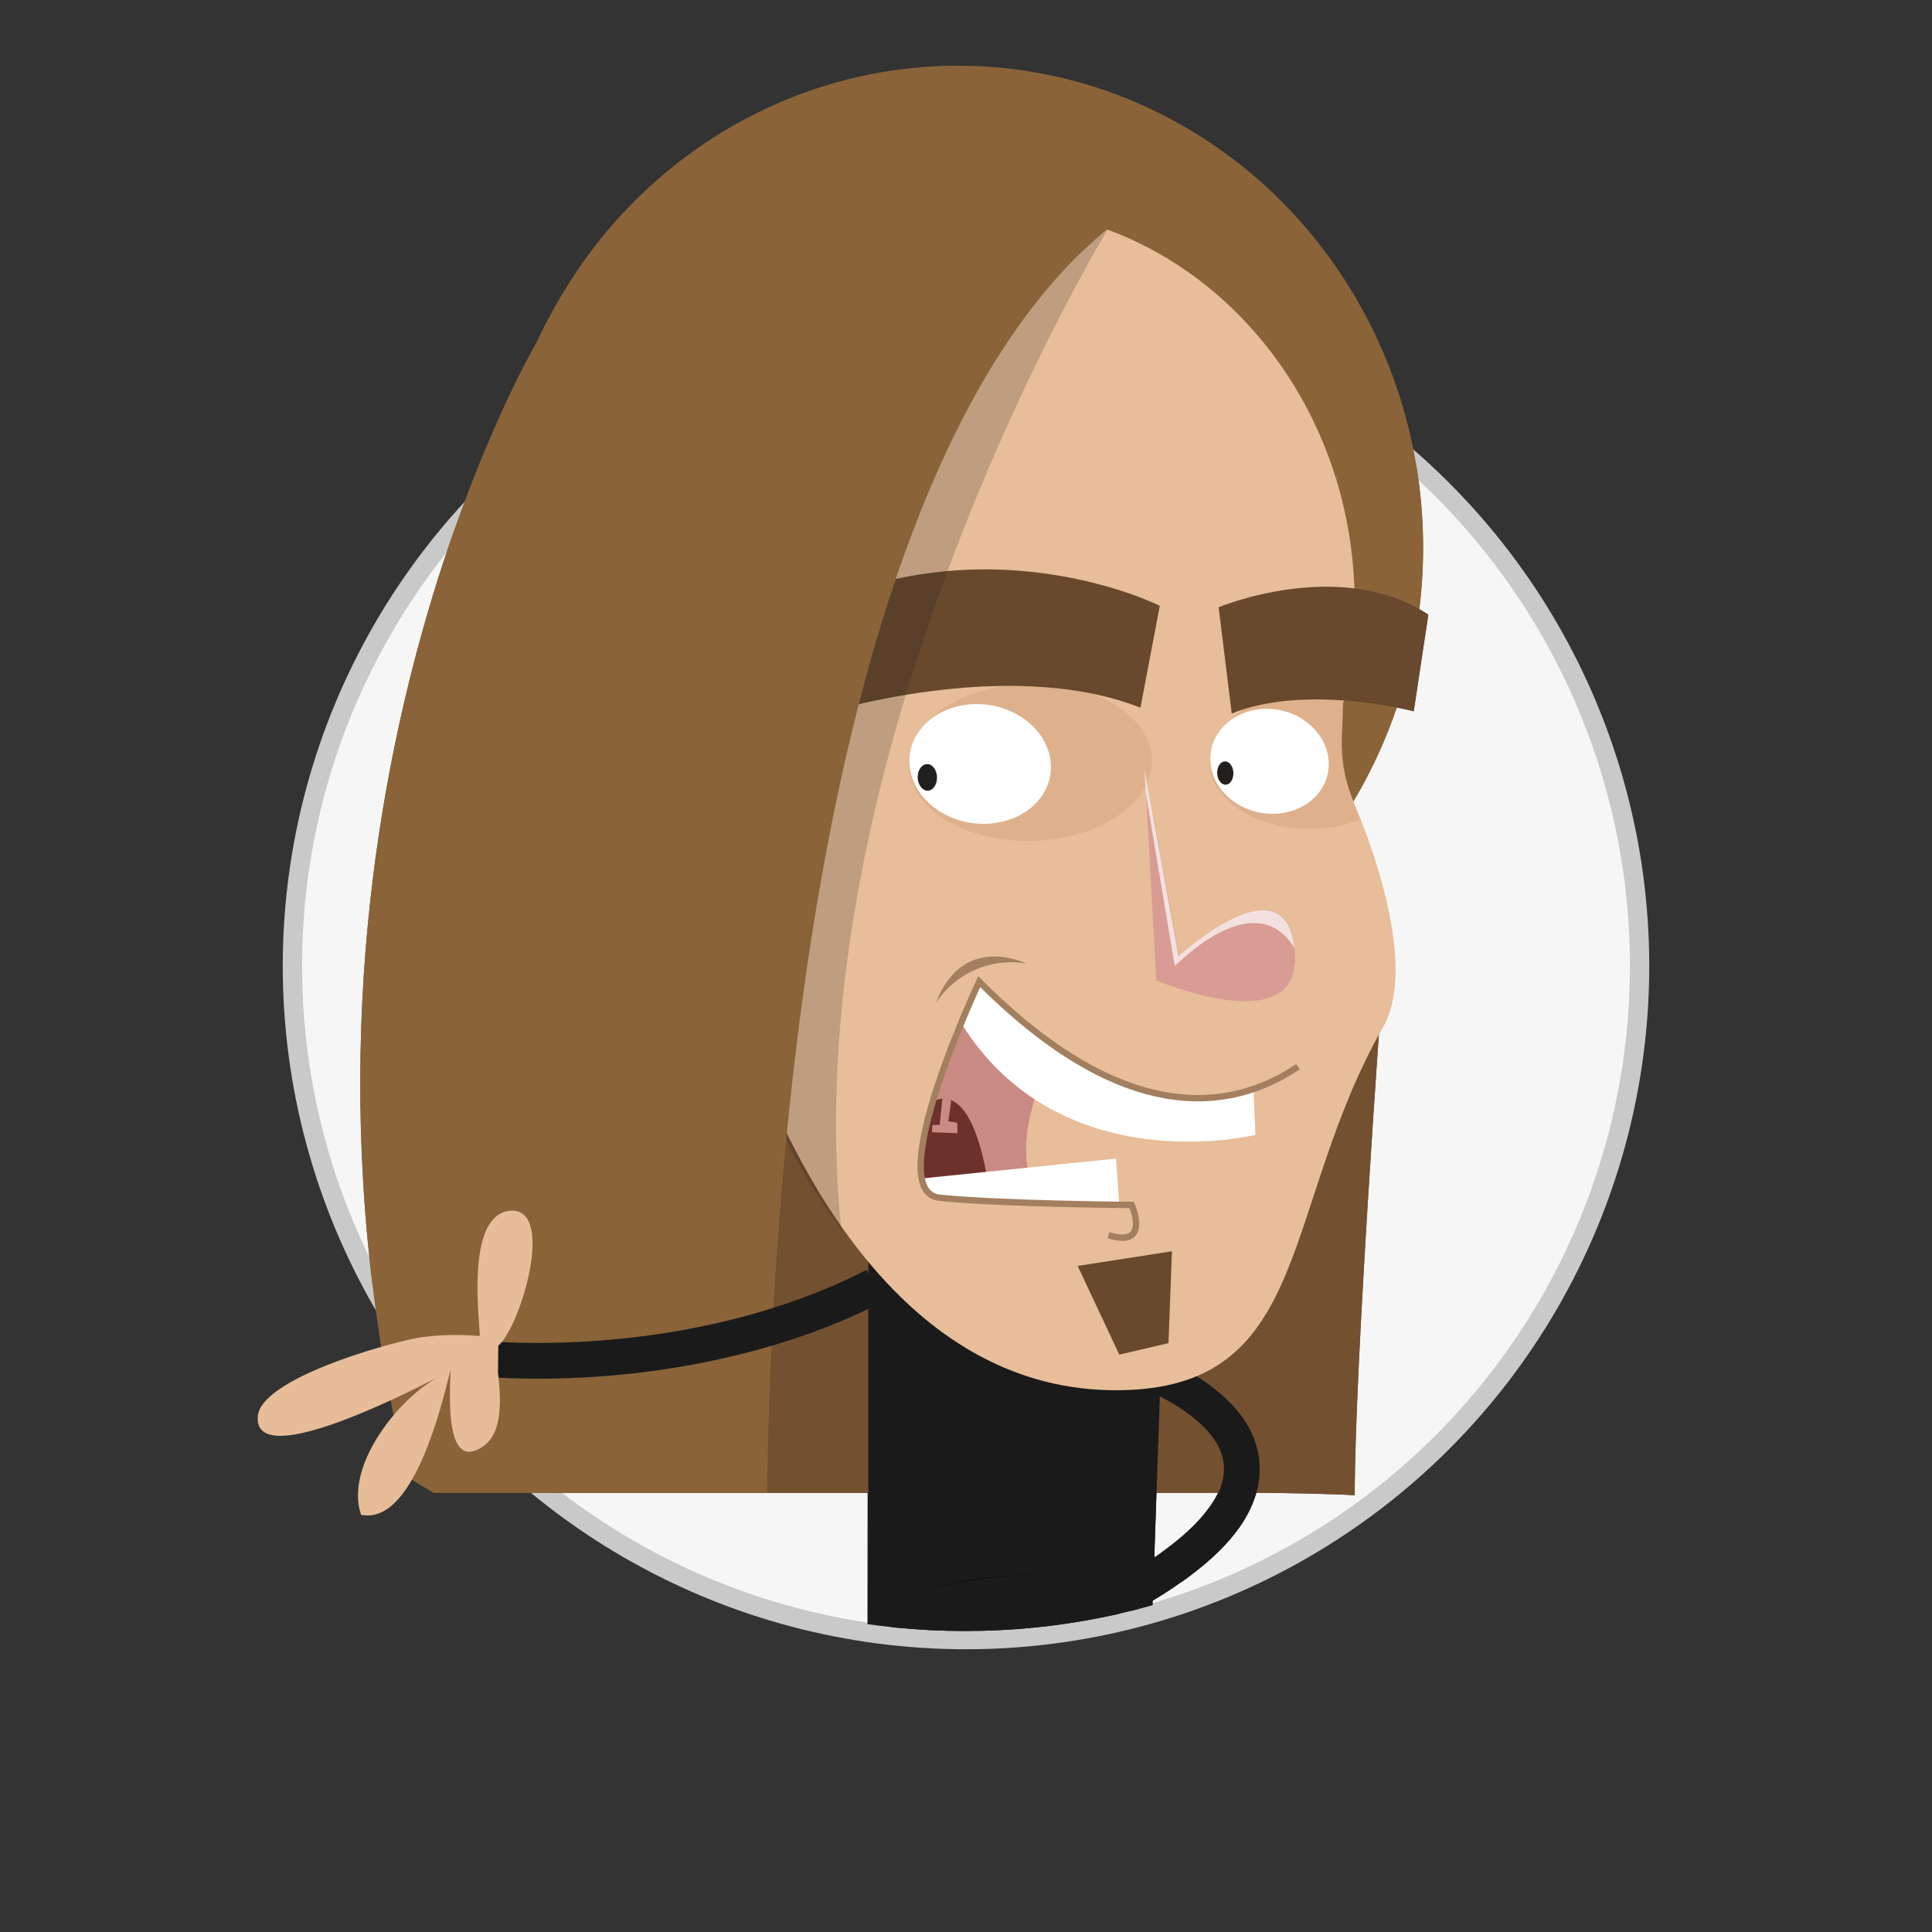 <svg xmlns="http://www.w3.org/2000/svg" xmlns:xlink="http://www.w3.org/1999/xlink" width="200" height="200" viewBox="0 0 200 200"><rect x="0" y="0" width="200" height="200" fill="#333333" stroke="none"/><defs><style>.cls-1,.cls-11,.cls-20,.cls-8{fill:none;}.cls-2{isolation:isolate;}.cls-3{clip-path:url(#clip-path);}.cls-4{fill:#211f1f;opacity:0.15;mix-blend-mode:multiply;}.cls-23,.cls-5{fill:#221f1f;}.cls-6{fill:#080708;}.cls-7{fill:#f6f6f6;}.cls-8{stroke:#c9c9c9;stroke-width:2px;}.cls-11,.cls-8{stroke-miterlimit:10;}.cls-9{clip-path:url(#clip-path-2);}.cls-10{fill:#725030;}.cls-11{stroke:#1a1a1a;stroke-width:3.7px;}.cls-12{fill:#1a1a1a;}.cls-13{fill:#8a6339;}.cls-14{fill:#e7be99;}.cls-15{fill:#cc9b77;}.cls-16{fill:#c98b84;}.cls-17{fill:#6d312b;}.cls-18,.cls-25{fill:#fff;}.cls-19{fill:#a37f5f;}.cls-20{stroke:#a37f5f;stroke-width:0.66px;}.cls-21{fill:#69492d;}.cls-22{fill:#cf9d78;opacity:0.39;}.cls-23{opacity:0.2;}.cls-24{fill:#d99c94;}.cls-25{opacity:0.7;}.cls-26{fill:#e6bd98;}</style><clipPath id="clip-path"><path class="cls-1" d="M169.73-135.49A69.73,69.73,0,0,0,100-205.22a69.73,69.73,0,0,0-69.73,69.73c0,38.52,31.1,68.84,69.62,68.84S169.73-97,169.73-135.49Z"/></clipPath><clipPath id="clip-path-2"><path class="cls-1" d="M169.73,100a69.73,69.73,0,0,0-139.46,0c0,38.51,31.1,68.84,69.62,68.84S169.73,138.51,169.73,100Z"/></clipPath></defs><title>Artboard 108 copy 11</title><g class="cls-2"><g id="Layer_1" data-name="Layer 1"><g class="cls-3"><path class="cls-4" d="M104.18,4.13C130,4.13,151,5.22,151,6.57S130,9,104.18,9,57.35,7.93,57.35,6.57,78.32,4.13,104.18,4.13Z"/><polygon class="cls-5" points="106.47 -69.17 92.76 -69.81 93.25 5.95 94.42 5.85 94.13 -63.55 104.7 -63.59 104.99 5.85 106.12 5.92 106.47 -69.17"/><path class="cls-4" d="M103.23,6c-19.12,0-34.62.81-34.62,1.81s15.5,1.81,34.62,1.81,34.62-.81,34.62-1.81S122.35,6,103.23,6Z"/><path class="cls-6" d="M106.07,5.91a3.88,3.88,0,0,0,3.29,1.53l.06.48s-3,.23-3.87-1.2l.06,1.09-1-.1.32-2Z"/><path class="cls-6" d="M93.46,5.91a3.88,3.88,0,0,1-3.29,1.53l-.06.48s3,.23,3.87-1.2l0,1.09,1-.1-.31-2Z"/></g><circle class="cls-7" cx="100" cy="100" r="69.73"/><circle class="cls-8" cx="100" cy="100" r="69.73"/><g class="cls-9"><path class="cls-10" d="M130.72,154.54H44.89c-.91-.53-1.82-1.09-2.73-1.67l21.56-53.7L86.27,103l56.71.71s-2.74,37.67-2.74,51.09C138.81,154.65,132.14,154.54,130.72,154.54Z"/><path d="M94.87,190l.25-15.65,18.37,2.06-.17,10.84a8.85,8.85,0,0,1,2.25-.16l.69-36-23.92.39-.16,38.35C93.08,189.9,94,189.94,94.87,190Z"/><path class="cls-11" d="M116.33,165.25S143.5,152,116.85,141"/><polygon class="cls-12" points="119.13 172 120.96 117.2 89.85 117.06 89.8 170.4 119.13 172"/><ellipse class="cls-13" cx="99.16" cy="56.69" rx="48.16" ry="49.89"/><path class="cls-14" d="M116.6,143.9c-21.22.72-33.41-19.86-39.4-36.72-11.17-17.43,0-55.1,0-55.1,40.44,13.25,61.36-2.77,61.37-2.78-2.55,2-.12,17.48.21,20,.82,6.29-1,8.11,1.46,14s6.2,17.2,2.94,23C132.59,125,135.81,143.25,116.6,143.9Z"/><path class="cls-14" d="M140.24,62.52c0,22.61-16.92,40.93-37.8,40.93s-37.8-18.32-37.8-40.93,16.92-40.93,37.8-40.93S140.24,39.91,140.24,62.52Z"/><path class="cls-15" d="M73.65,94.31S60.94,67.68,61.73,89.06C61.73,89.06,63.55,77.06,73.65,94.31Z"/><path class="cls-15" d="M73.74,94.38S65,81.26,68.88,98.49C68.88,98.49,67.49,87.37,73.74,94.38Z"/><path class="cls-13" d="M141.75,38.45c-2.62-9.87-9.82-8.92-19.09-14.2A27.73,27.73,0,0,0,116.49,22c-.89-.21-.33.37-1,.93,0,0-68.6,57-42.22,109a197.93,197.93,0,0,1-13.76-31.63,205,205,0,0,1-7-28.36c-2.14-11.92-2-25.18,3-36.4S70.77,17.71,82.54,15c15.37-3.49,33.55-4.83,47,5a25.6,25.6,0,0,1,8.08,10c2.62,5.63,4.28,11,3.7,17.28C141,50.42,141.7,35.32,141.75,38.45Z"/><path class="cls-14" d="M73.39,78.32s-7.7-13-18.44-3.09C41.58,87.62,66.22,95.14,66.22,95.14s7.8,2.5,5.18,10.92-2.57,11.49.35,12.46,8.8-1.92,8.92-6.93C81.17,90,73.39,78.32,73.39,78.32Z"/><path class="cls-16" d="M109.39,108.28s-6.21,11.11-1.26,16.19c0,0-10.9,0-11.93-.91,0,0-1.49-1-.71-5.15,0,0,3.43-13.18,5.88-16.79C101.37,101.62,107.13,107.94,109.39,108.28Z"/><path class="cls-17" d="M102.51,124.22s-1.13-12.19-5.79-10.28c0,0-3.18,9.81.54,10Z"/><path class="cls-18" d="M115.87,124.75l-.34-4.81L95.36,122a2.42,2.42,0,0,0,2.42,2.25Z"/><path class="cls-19" d="M106.24,99.75s-6.56-3.28-9.35,4.07A9.3,9.3,0,0,1,106.24,99.75Z"/><path class="cls-18" d="M129.76,112.81l.2,4.67s-20.3,5-30.54-11.7l2-4.16S114.6,117.65,129.76,112.81Z"/><path class="cls-20" d="M114.75,127.86c4.38,1.39,2.41-3.12,2.41-3.12s-13.77-.11-19.9-.75,4.11-22.37,4.11-22.37c15.12,15.17,26.16,13.41,33,8.8"/><polygon class="cls-16" points="97.6 113.3 97.28 116.44 96.52 116.47 96.47 117.21 99.12 117.31 99.09 116.23 98.17 116.08 98.47 113.95 97.6 113.3"/><polygon class="cls-21" points="121.32 129.53 111.56 131.05 115.87 140.23 120.96 139.04 121.32 129.53"/><path class="cls-22" d="M138.92,77.43a21.31,21.31,0,0,0,1.87,7.45,14.76,14.76,0,0,1-4.83.92c-5.83.14-10.64-2.93-10.74-6.86s4.56-7.24,10.39-7.38c1,0,2.56.71,3.51.88l-.11.48S138.91,77.25,138.92,77.43Z"/><path class="cls-18" d="M125.29,78.65c.06,3,2.86,5.5,6.26,5.59s6.09-2.27,6-5.27-2.86-5.51-6.25-5.59S125.24,75.65,125.29,78.65Z"/><path class="cls-5" d="M126,80c0,.66.38,1.21.85,1.23s.83-.52.83-1.18-.38-1.22-.85-1.23S126,79.34,126,80Z"/><path class="cls-22" d="M94.06,79.22c.11,4.5,5.85,8,12.81,7.84s12.5-3.94,12.38-8.44-5.85-8-12.81-7.83S93.94,74.73,94.06,79.22Z"/><path class="cls-18" d="M94.14,78.89c.07,3.43,3.41,6.29,7.47,6.39s7.26-2.59,7.18-6-3.41-6.29-7.45-6.39S94.07,75.46,94.14,78.89Z"/><path class="cls-5" d="M95,80.44c0,.76.45,1.39,1,1.41s1-.59,1-1.35-.45-1.39-1-1.4S95,79.68,95,80.44Z"/><path class="cls-21" d="M81.71,64l3.05,10s19.35-6.22,33.3-.74l2-10.55S101.59,53.43,81.71,64Z"/><path class="cls-21" d="M147.86,63.63l-1.51,10s-11.13-2.9-18.84.23l-1.36-11S138.78,57.6,147.86,63.63Z"/><path class="cls-23" d="M79.73,112.74,90.57,44.38l13.59-16.26a3.28,3.28,0,0,0,.61-.18c3-1.18,5.94-2.34,8.84-3.69a4,4,0,0,0,1-.69l.17,0S82,77.25,87.08,127.25C87.08,127.25,80.26,118.33,79.73,112.74Z"/><path class="cls-13" d="M79.41,154.54H44.89c-.9-.53-1.81-1.09-2.73-1.67C25.93,85.7,55.49,35.55,55.49,35.55l59.31-12C83.71,48.94,79.78,126.1,79.41,154.54Z"/><path class="cls-24" d="M119.67,101.48s14.49,6.17,14.39-2.31c-.13-10.93-12-.2-12-.2l-3.56-19.32,1.19,21.83Z"/><path class="cls-25" d="M121.61,100l-3-17.93-.13-2.44L122,99s11-10.1,12-.86C131.78,94.42,127.46,94.44,121.61,100Z"/><path class="cls-11" d="M49.69,140.65c13.52,1,28.94-1.39,40.86-7.55"/><path class="cls-26" d="M51.58,139.31c2.4-2.09,6.13-14.89.91-13.93-4,.87-3,10-2.81,12.9l-.41,0a26.45,26.45,0,0,0-5.7.16c-2.94.46-16.95,4.29-16.89,8.35-.15,5.49,16.07-2.9,18.7-4.25-4.21,2.3-9.71,9.25-8,14.27,5.38,1.11,8.31-11.22,9.26-15-.06,2.41-.66,10.75,3.42,7.88,2.12-1.48,1.74-5.35,1.49-7.57"/></g><path class="cls-10" d="M130.72,154.54H44.89c-.91-.53-1.82-1.09-2.73-1.67l21.56-53.7L86.27,103l56.71.71s-2.74,37.67-2.74,51.09C138.81,154.65,132.14,154.54,130.72,154.54Z"/><path d="M93.67,162.89A15.67,15.67,0,0,1,95.24,164l1.07.45a41.13,41.13,0,0,1,19.7-.34l.25-13-23.92.39,0,10.63A15.18,15.18,0,0,1,93.67,162.89Z"/><path class="cls-11" d="M121.27,162.25c3.08-2.2,6.79-5.38,7.24-9.4.7-6.26-7-9.9-11.66-11.84"/><path class="cls-12" d="M93.67,162.89A15.67,15.67,0,0,1,95.24,164l1.07.45c7.53-2.17,15.4-1.55,23.06.43L121,117.2l-31.11-.14,0,44.26A11.91,11.91,0,0,1,93.67,162.89Z"/><ellipse class="cls-13" cx="99.16" cy="56.69" rx="48.16" ry="49.89"/><path class="cls-14" d="M116.6,143.9c-21.22.72-33.41-19.86-39.4-36.72-11.17-17.43,0-55.1,0-55.1,40.44,13.25,61.36-2.77,61.37-2.78-2.55,2-.12,17.48.21,20,.82,6.29-1,8.11,1.46,14s6.2,17.2,2.94,23C132.59,125,135.81,143.25,116.6,143.9Z"/><path class="cls-14" d="M140.24,62.52c0,22.61-16.92,40.93-37.8,40.93s-37.8-18.32-37.8-40.93,16.92-40.93,37.8-40.93S140.24,39.91,140.24,62.52Z"/><path class="cls-15" d="M73.65,94.31S60.94,67.68,61.73,89.06C61.73,89.06,63.55,77.06,73.65,94.31Z"/><path class="cls-15" d="M73.74,94.38S65,81.26,68.88,98.49C68.88,98.49,67.49,87.37,73.74,94.38Z"/><path class="cls-13" d="M141.75,38.45c-2.62-9.87-9.82-8.92-19.09-14.2A27.73,27.73,0,0,0,116.49,22c-.89-.21-.33.37-1,.93,0,0-68.6,57-42.22,109a197.93,197.93,0,0,1-13.76-31.63,205,205,0,0,1-7-28.36c-2.14-11.92-2-25.18,3-36.4S70.77,17.71,82.54,15c15.37-3.49,33.55-4.83,47,5a25.6,25.6,0,0,1,8.08,10c2.62,5.63,4.28,11,3.7,17.28C141,50.42,141.7,35.32,141.75,38.45Z"/><path class="cls-14" d="M73.39,78.32s-7.7-13-18.44-3.09C41.58,87.62,66.22,95.14,66.22,95.14s7.8,2.5,5.18,10.92-2.57,11.49.35,12.46,8.8-1.92,8.92-6.93C81.17,90,73.39,78.32,73.39,78.32Z"/><path class="cls-16" d="M109.39,108.28s-6.21,11.11-1.26,16.19c0,0-10.9,0-11.93-.91,0,0-1.49-1-.71-5.15,0,0,3.43-13.18,5.88-16.79C101.37,101.62,107.13,107.94,109.39,108.28Z"/><path class="cls-17" d="M102.51,124.22s-1.13-12.19-5.79-10.28c0,0-3.18,9.81.54,10Z"/><path class="cls-18" d="M115.87,124.75l-.34-4.81L95.36,122a2.42,2.42,0,0,0,2.42,2.25Z"/><path class="cls-19" d="M106.24,99.75s-6.56-3.28-9.35,4.07A9.3,9.3,0,0,1,106.24,99.75Z"/><path class="cls-18" d="M129.76,112.81l.2,4.67s-20.3,5-30.54-11.7l2-4.16S114.6,117.65,129.76,112.81Z"/><path class="cls-20" d="M114.75,127.86c4.38,1.39,2.41-3.12,2.41-3.12s-13.77-.11-19.9-.75,4.11-22.37,4.11-22.37c15.12,15.17,26.16,13.41,33,8.8"/><polygon class="cls-16" points="97.6 113.3 97.28 116.44 96.52 116.47 96.47 117.21 99.12 117.31 99.09 116.23 98.17 116.08 98.47 113.95 97.6 113.3"/><polygon class="cls-21" points="121.32 129.53 111.56 131.05 115.87 140.23 120.96 139.04 121.32 129.53"/><path class="cls-22" d="M138.92,77.43a21.31,21.31,0,0,0,1.87,7.45,14.76,14.76,0,0,1-4.83.92c-5.83.14-10.64-2.93-10.74-6.86s4.56-7.24,10.39-7.38c1,0,2.56.71,3.51.88l-.11.48S138.91,77.25,138.92,77.43Z"/><path class="cls-18" d="M125.29,78.65c.06,3,2.86,5.5,6.26,5.59s6.09-2.27,6-5.27-2.86-5.51-6.25-5.59S125.24,75.65,125.29,78.65Z"/><path class="cls-5" d="M126,80c0,.66.38,1.21.85,1.23s.83-.52.83-1.18-.38-1.22-.85-1.23S126,79.34,126,80Z"/><path class="cls-22" d="M94.06,79.22c.11,4.5,5.85,8,12.81,7.84s12.5-3.94,12.38-8.44-5.85-8-12.81-7.83S93.94,74.73,94.06,79.22Z"/><path class="cls-18" d="M94.14,78.89c.07,3.43,3.41,6.29,7.47,6.39s7.26-2.59,7.18-6-3.41-6.29-7.45-6.39S94.07,75.46,94.14,78.89Z"/><path class="cls-5" d="M95,80.44c0,.76.45,1.39,1,1.41s1-.59,1-1.35-.45-1.39-1-1.4S95,79.68,95,80.44Z"/><path class="cls-21" d="M81.71,64l3.05,10s19.35-6.22,33.3-.74l2-10.55S101.59,53.43,81.71,64Z"/><path class="cls-21" d="M147.86,63.63l-1.51,10s-11.13-2.9-18.84.23l-1.36-11S138.78,57.6,147.86,63.63Z"/><path class="cls-23" d="M79.73,112.74,90.57,44.38l13.59-16.26a3.28,3.28,0,0,0,.61-.18c3-1.18,5.94-2.34,8.84-3.69a4,4,0,0,0,1-.69l.17,0S82,77.25,87.08,127.25C87.08,127.25,80.26,118.33,79.73,112.74Z"/><path class="cls-13" d="M79.41,154.54H44.89c-.9-.53-1.81-1.09-2.73-1.67C25.93,85.7,55.49,35.55,55.49,35.55l59.31-12C83.71,48.94,79.78,126.1,79.41,154.54Z"/><path class="cls-24" d="M119.67,101.48s14.49,6.17,14.39-2.31c-.13-10.93-12-.2-12-.2l-3.56-19.32,1.19,21.83Z"/><path class="cls-25" d="M121.61,100l-3-17.93-.13-2.44L122,99s11-10.1,12-.86C131.78,94.42,127.46,94.44,121.61,100Z"/><path class="cls-11" d="M49.69,140.65c13.52,1,28.94-1.39,40.86-7.55"/><path class="cls-26" d="M51.58,139.31c2.4-2.09,6.13-14.89.91-13.93-4,.87-3,10-2.81,12.9l-.41,0a26.45,26.45,0,0,0-5.7.16c-2.94.46-16.95,4.29-16.89,8.35-.15,5.49,16.07-2.9,18.7-4.25-4.21,2.3-9.71,9.25-8,14.27,5.38,1.11,8.31-11.22,9.26-15-.06,2.41-.66,10.75,3.42,7.88,2.12-1.48,1.74-5.35,1.49-7.57"/></g></g></svg>